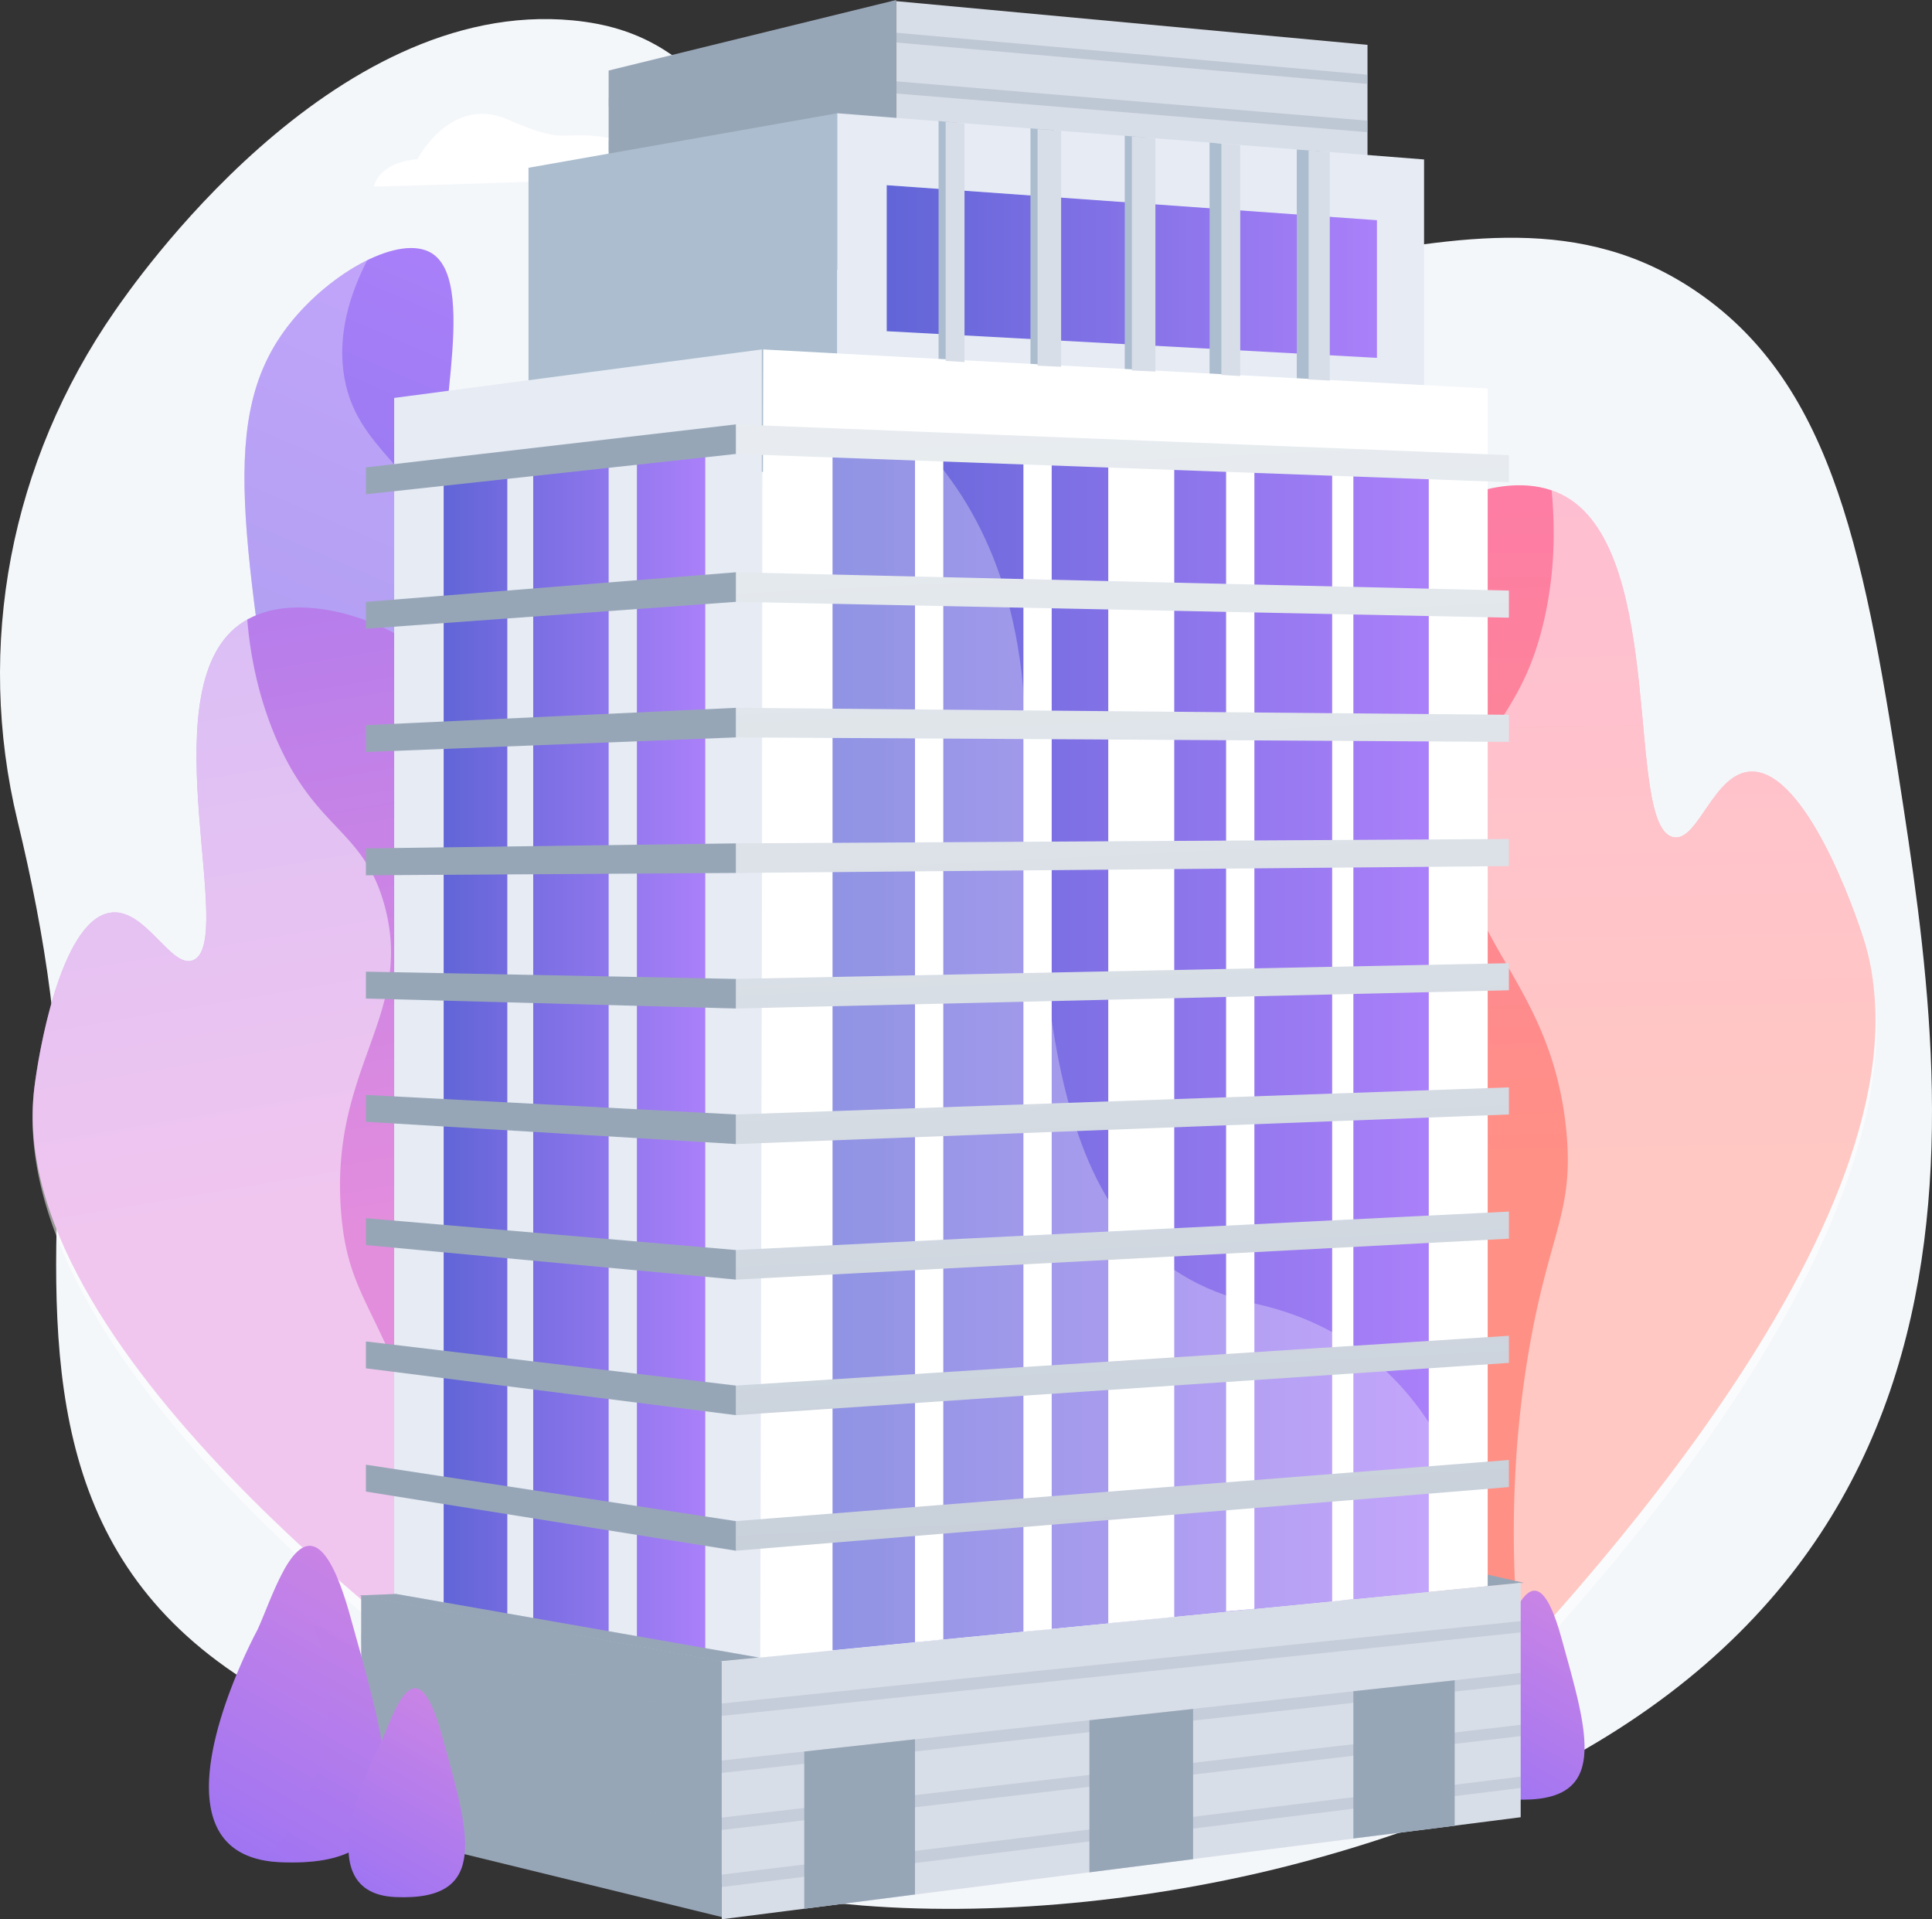 <svg xmlns="http://www.w3.org/2000/svg" xmlns:xlink="http://www.w3.org/1999/xlink" viewBox="0 0 2791.02 2772.4"><rect x="0" y="0" width="2791.02" height="2772.4" fill="#333333" stroke="none"/><defs><style>.cls-1{isolation:isolate;}.cls-2{fill:#f4f7fa;}.cls-3{fill:url(#linear-gradient);}.cls-4,.cls-7,.cls-9{fill:#fff;}.cls-4,.cls-7{mix-blend-mode:soft-light;}.cls-4{opacity:0.5;}.cls-5{fill:url(#linear-gradient-2);}.cls-6{fill:url(#linear-gradient-3);}.cls-17,.cls-28,.cls-30,.cls-7{opacity:0.3;}.cls-8{fill:url(#linear-gradient-4);}.cls-10,.cls-28{fill:#97a6b7;}.cls-11{fill:#abbdce;}.cls-12{fill:#e6ebf4;}.cls-13{fill:url(#linear-gradient-5);}.cls-14{fill:#d8dee8;}.cls-15{fill:url(#linear-gradient-6);}.cls-16{fill:url(#linear-gradient-7);}.cls-17,.cls-27,.cls-28,.cls-30{mix-blend-mode:multiply;}.cls-18{fill:url(#linear-gradient-8);}.cls-19{fill:url(#linear-gradient-9);}.cls-20{fill:url(#linear-gradient-10);}.cls-21{fill:url(#linear-gradient-11);}.cls-22{fill:url(#linear-gradient-12);}.cls-23{fill:url(#linear-gradient-13);}.cls-24{fill:url(#linear-gradient-14);}.cls-25{fill:url(#linear-gradient-15);}.cls-26{fill:url(#linear-gradient-16);}.cls-27{opacity:0.4;}.cls-29{fill:url(#linear-gradient-17);}.cls-30{fill:url(#linear-gradient-18);}.cls-31{fill:url(#linear-gradient-19);}</style><linearGradient id="linear-gradient" x1="4666.38" y1="-2112.82" x2="3757.57" y2="-3715.85" gradientTransform="matrix(-0.72, 0.46, 0.5, 0.78, 6738.76, 1183.94)" gradientUnits="userSpaceOnUse"><stop offset="0" stop-color="#ff9085"/><stop offset="1" stop-color="#fb6fbb"/></linearGradient><linearGradient id="linear-gradient-2" x1="2385.16" y1="2185.43" x2="2113.99" y2="2655.06" gradientUnits="userSpaceOnUse"><stop offset="0" stop-color="#e38ddd"/><stop offset="1" stop-color="#9571f6"/></linearGradient><linearGradient id="linear-gradient-3" x1="4176.9" y1="-3546.68" x2="4131.76" y2="-1526.49" gradientTransform="matrix(0.79, 0.32, -0.35, 0.86, -3736.39, 2115.08)" gradientUnits="userSpaceOnUse"><stop offset="0" stop-color="#aa80f9"/><stop offset="1" stop-color="#6165d7"/></linearGradient><linearGradient id="linear-gradient-4" x1="4390.81" y1="-2017.37" x2="3537.9" y2="-3521.81" gradientTransform="matrix(0.79, 0.32, -0.35, 0.86, -3736.39, 2115.08)" xlink:href="#linear-gradient-2"/><linearGradient id="linear-gradient-5" x1="640.93" y1="1506.65" x2="1018.84" y2="1506.65" gradientUnits="userSpaceOnUse"><stop offset="0" stop-color="#6165d7"/><stop offset="1" stop-color="#aa80f9"/></linearGradient><linearGradient id="linear-gradient-6" x1="1281" y1="392.24" x2="1989.15" y2="392.24" xlink:href="#linear-gradient-5"/><linearGradient id="linear-gradient-7" x1="1202.69" y1="1505.1" x2="2064.05" y2="1505.1" xlink:href="#linear-gradient-5"/><linearGradient id="linear-gradient-8" x1="1597.81" y1="386.5" x2="1756.84" y2="3579.29" gradientUnits="userSpaceOnUse"><stop offset="0" stop-color="#ebeff2"/><stop offset="0.47" stop-color="#d2d9e1"/><stop offset="0.99" stop-color="#b7c0ce"/></linearGradient><linearGradient id="linear-gradient-9" x1="1591.36" y1="444.64" x2="1728.87" y2="3205.45" xlink:href="#linear-gradient-8"/><linearGradient id="linear-gradient-10" x1="1587.93" y1="563.33" x2="1703.92" y2="2892.15" xlink:href="#linear-gradient-8"/><linearGradient id="linear-gradient-11" x1="1587.51" y1="742.55" x2="1681.99" y2="2639.38" xlink:href="#linear-gradient-8"/><linearGradient id="linear-gradient-12" x1="1590.11" y1="982.32" x2="1663.07" y2="2447.16" xlink:href="#linear-gradient-8"/><linearGradient id="linear-gradient-13" x1="1593.52" y1="1238.41" x2="1649.56" y2="2363.47" xlink:href="#linear-gradient-8"/><linearGradient id="linear-gradient-14" x1="1577.42" y1="1102.78" x2="1654.87" y2="2657.76" xlink:href="#linear-gradient-8"/><linearGradient id="linear-gradient-15" x1="1558.25" y1="905.54" x2="1657.22" y2="2892.51" xlink:href="#linear-gradient-8"/><linearGradient id="linear-gradient-16" x1="1608.28" y1="392.11" x2="1790.79" y2="4056.17" xlink:href="#linear-gradient-8"/><linearGradient id="linear-gradient-17" x1="702.53" y1="2062.96" x2="291.85" y2="2774.2" xlink:href="#linear-gradient-2"/><linearGradient id="linear-gradient-18" x1="701.12" y1="2065.39" x2="294.68" y2="2769.31" xlink:href="#linear-gradient-2"/><linearGradient id="linear-gradient-19" x1="767.98" y1="2326.38" x2="496.81" y2="2796.02" xlink:href="#linear-gradient-2"/></defs><g class="cls-1"><g id="Capa_2" data-name="Capa 2"><g id="Illustration"><path class="cls-2" d="M2750,1167.44c-55-360.13-99.19-609-297.87-745.39C2117,192,1742.71,565.45,1268,314.86,1034.26,191.49,1025.5,48.44,827.54,29.45c-350.22-33.59-637,384.36-661.89,420.21C14.63,667.44-35.82,933,25.41,1186.16,65.17,1350.6,92,1520.78,84.67,1689.75c-12.84,294.08-5.45,568.57,279.94,743.95,254.82,156.6,575.52,294.71,881.47,318.89,207.92,16.44,441.09-10.16,641.49-64.29C2908.84,2412.42,2825.63,1662.61,2750,1167.44Z"/><path class="cls-3" d="M2111.22,2478.05c-256.88-352.9-146.62-787.12-180.68-1011.64-76.63-505.16,19.65-630.25,69.87-677.92,66.91-63.52,185.11-115.92,262.66-70.28,145.09,85.39,83.73,476.16,154.15,491.12,36.44,7.74,58.36-95.74,114.41-94.82,76.64,1.24,146.65,196.57,161.69,245.69C2809.62,1739.83,2262.66,2322.16,2111.22,2478.05Z"/><path class="cls-4" d="M2207.54,1957.36c29.58-177.58,67.18-204.64,55.07-325.29-22.31-222.49-164.87-277.32-150.4-451.72C2122.52,1056,2198.08,1046.61,2232,889.7c13.8-63.87,14.93-125.44,9.47-181.36a118.87,118.87,0,0,1,21.58,9.87c145.09,85.39,83.73,476.16,154.15,491.12,36.44,7.74,58.36-95.74,114.41-94.82,76.64,1.24,146.65,196.57,161.69,245.69,116.3,379.63-378.66,928.2-530.1,1084.09-3-6.9,33.89-65.48,30.91-72.35C2178.18,2194.23,2191.23,2055.28,2207.54,1957.36Z"/><path class="cls-5" d="M2166.68,2378.18s-116.91,215.14,21.64,221.22,106.08-93.49,67.12-234.21S2183.86,2342,2166.68,2378.18Z"/><path class="cls-6" d="M527.57,1871.72c88.61,6.55,213.89-451.18,262.47-780.21C830,821.28,828.75,565.92,778.69,556.8c-38.32-7-91.18,132.88-123,122.78C613,666,697.1,411.54,623.73,365.81c-45.21-28.17-144.86,26.24-204.44,100.87-107.49,134.64-65.33,311-4.72,735.19C492.25,1745.41,482,1868.36,527.57,1871.72Z"/><path class="cls-7" d="M600.34,1569.62c42.79-123.39,93.81-183.87,83-293.21-9.39-95.5-53.74-104.4-65.81-215.74-13.68-126.1,39.87-145.39,24.88-246.43C621.65,674,510.46,657.49,495.87,534.55c-4.62-38.85.09-91.22,34.56-158.59-39.07,19.19-80.43,52.25-111.14,90.72-107.49,134.64-65.33,311-4.72,735.19,77.68,543.54,67.39,666.49,113,669.85,6.93.52,14.09-1.81,21.41-6.7C551.72,1739.32,575.44,1641.46,600.34,1569.62Z"/><path class="cls-8" d="M774.55,2507.14c178-369,3.26-751.39-3-964.41-14-479.29-123.93-578.63-178.3-614.21-72.45-47.43-190.38-76-254.32-20.81-119.64,103.2,2.61,453.71-59.9,479.34-32.35,13.27-70-78.6-121.55-68.35-70.56,14-102.41,206.12-108.06,254C5.78,1942.75,608.55,2388.62,774.55,2507.14Z"/><path class="cls-4" d="M598.22,2042.54c-57.13-159-96.38-177.67-105.46-291.11-16.74-209.17,105.69-283.74,63.06-442.34C525.42,1196,454.08,1200,396.41,1060.84c-23.47-56.66-34.85-113.31-39.19-165.86A110.75,110.75,0,0,0,339,907.71c-119.64,103.2,2.61,453.71-59.9,479.34-32.35,13.27-70-78.6-121.55-68.35-70.56,14-102.41,206.12-108.06,254-43.66,370,505.43,793.48,671.43,912,1.65-6.88-42.28-54.77-40.68-61.61C665.09,2256.32,629.71,2130.22,598.22,2042.54Z"/><path class="cls-9" d="M603,230s48.21-93.39,130.85-57.18,75,17.21,132.38,24.42,128.41,47,82.19,55-408.16,17.2-408.16,17.2S545.61,234.9,603,230Z"/><polygon class="cls-10" points="2201.09 2286.39 2135.55 2271.49 2135.55 2292.65 2201.09 2286.39"/><polygon class="cls-10" points="1294.61 379.73 879.25 428.14 879.25 101.87 1294.61 0 1294.61 379.73"/><polygon class="cls-11" points="1209.5 681.65 763.5 681.65 763.5 242.36 1209.5 163.6 1209.5 681.65"/><polygon class="cls-12" points="1100.55 2399.83 569.43 2302.5 569.43 574.83 1100.55 504.76 1100.55 2399.83"/><polygon class="cls-13" points="1018.84 2384.59 640.93 2315.75 640.93 671.41 1018.84 628.71 1018.84 2384.59"/><polygon class="cls-12" points="770.31 2338.8 732.86 2331.97 732.86 627.52 770.31 623.11 770.31 2338.8"/><polygon class="cls-12" points="920.11 2367.32 879.25 2359.61 879.25 609.52 920.11 604.9 920.11 2367.32"/><polygon class="cls-14" points="1975.53 416.55 1294.61 373.77 1294.61 1.65 1975.53 64.81 1975.53 416.55"/><polygon class="cls-12" points="2057.24 737.98 1209.5 707.9 1209.5 163.6 2057.24 230.34 2057.24 737.98"/><polygon class="cls-15" points="1989.15 516.93 1280.99 478.41 1280.99 267.55 1989.15 318.09 1989.15 516.93"/><polygon class="cls-11" points="1383.13 522.36 1355.9 520.75 1355.9 174.81 1383.13 177.31 1383.13 522.36"/><polygon class="cls-11" points="1522.72 529.2 1488.67 527.6 1488.67 185.41 1522.72 187.9 1522.72 529.2"/><polygon class="cls-11" points="1655.5 536.11 1624.86 534.52 1624.86 196.07 1655.5 198.54 1655.5 536.11"/><polygon class="cls-11" points="1771.26 542.41 1747.42 540.83 1747.42 205.88 1771.26 208.32 1771.26 542.41"/><polygon class="cls-11" points="1907.44 548.95 1873.39 547.37 1873.39 215.99 1907.44 218.42 1907.44 548.95"/><polygon class="cls-9" points="2149.17 2291.42 1098.3 2394.34 1102.6 504.76 2149.17 561.3 2149.17 2291.42"/><polygon class="cls-16" points="2064.05 2299.86 1202.69 2383.86 1202.69 626.34 2064.05 662.42 2064.05 2299.86"/><path class="cls-7" d="M1105,508.08s334.2,65.65,372.73,482.55c38.3,414.3,6.4,819.45,336.27,892.66,312.6,69.37,330.9,408.13,330.9,408.13l-985.75,96.75Z"/><polygon class="cls-14" points="2196.83 2625.03 1042.67 2772.4 1042.67 2399.83 2196.83 2286.39 2196.83 2625.03"/><polygon class="cls-10" points="1042.67 2769.2 521.77 2641.9 521.77 2304.7 1042.67 2399.79 1042.67 2769.2"/><g class="cls-17"><polygon class="cls-10" points="2196.83 2358.03 1042.67 2478.64 1042.67 2460.73 2196.83 2341.75 2196.83 2358.03"/><polygon class="cls-10" points="2196.83 2432.92 1042.67 2561.04 1042.67 2543.12 2196.83 2416.64 2196.83 2432.92"/><polygon class="cls-10" points="2196.83 2507.81 1042.67 2643.43 1042.67 2625.52 2196.83 2491.53 2196.83 2507.81"/><polygon class="cls-10" points="2196.83 2582.7 1042.67 2725.82 1042.67 2707.91 2196.83 2566.42 2196.83 2582.7"/></g><g class="cls-17"><polygon class="cls-10" points="1042.67 2477.93 521.77 2376.03 521.77 2359.82 1042.67 2460.17 1042.67 2477.93"/><polygon class="cls-10" points="1042.67 2559.63 521.77 2450.6 521.77 2434.39 1042.67 2541.87 1042.67 2559.63"/><polygon class="cls-10" points="1042.67 2641.33 521.77 2525.18 521.77 2508.96 1042.67 2623.57 1042.67 2641.33"/><polygon class="cls-10" points="1042.67 2723.02 521.77 2599.75 521.77 2583.53 1042.67 2705.26 1042.67 2723.02"/></g><polygon class="cls-10" points="1321.85 2736.63 1161.83 2757.24 1161.83 2530.11 1321.85 2512.41 1321.85 2736.63"/><polygon class="cls-10" points="1723.59 2685.61 1573.79 2704.63 1573.79 2484.96 1723.59 2468.63 1723.59 2685.61"/><polygon class="cls-10" points="2101.5 2637.39 1955.11 2655.72 1955.11 2442.97 2101.5 2427.25 2101.5 2637.39"/><polygon class="cls-9" points="1696.36 2335.74 1601.03 2344.89 1601.03 608.69 1696.36 612.89 1696.36 2335.74"/><polygon class="cls-9" points="1362.7 2368.29 1321.85 2372.28 1321.85 596.07 1362.7 598.04 1362.7 2368.29"/><polygon class="cls-9" points="1519.32 2353.23 1478.46 2356.97 1478.46 603.22 1519.32 604.9 1519.32 2353.23"/><polygon class="cls-9" points="1812.11 2324.02 1771.26 2327.6 1771.26 616.66 1812.11 618.33 1812.11 2324.02"/><polygon class="cls-9" points="1955.11 2310 1924.46 2313.36 1924.46 623.23 1955.11 624.63 1955.11 2310"/><polygon class="cls-18" points="2179.81 892.27 1063.1 869.37 1063.1 826.65 2179.81 853.12 2179.81 892.27"/><polygon class="cls-19" points="2179.81 1071.67 1063.1 1065.18 1063.1 1022.46 2179.81 1032.53 2179.81 1071.67"/><polygon class="cls-20" points="2179.81 1251.08 1063.1 1260.99 1063.1 1218.27 2179.81 1211.93 2179.81 1251.08"/><polygon class="cls-21" points="2179.81 1430.48 1063.1 1456.8 1063.1 1414.08 2179.81 1391.34 2179.81 1430.48"/><polygon class="cls-22" points="2179.81 1609.89 1063.1 1652.61 1063.1 1609.89 2179.81 1570.75 2179.81 1609.89"/><polygon class="cls-23" points="2179.81 1789.3 1063.1 1848.42 1063.1 1805.7 2179.81 1750.15 2179.81 1789.3"/><polygon class="cls-24" points="2179.81 1968.7 1063.1 2044.23 1063.1 2001.51 2179.81 1929.56 2179.81 1968.7"/><polygon class="cls-25" points="2179.81 2148.11 1063.1 2240.04 1063.1 2197.32 2179.81 2108.96 2179.81 2148.11"/><polygon class="cls-26" points="2179.81 696.55 1063.1 655.76 1063.1 613.04 2179.81 657.41 2179.81 696.55"/><polygon class="cls-10" points="1063.1 869.37 528.58 908.25 528.58 869.41 1063.1 826.65 1063.1 869.37"/><polygon class="cls-10" points="1063.1 1065.18 528.58 1086.31 528.58 1047.46 1063.1 1022.46 1063.1 1065.18"/><polygon class="cls-10" points="1063.1 1260.99 528.58 1264.37 528.58 1225.52 1063.1 1218.27 1063.1 1260.99"/><polygon class="cls-10" points="1063.1 1456.8 528.58 1442.42 528.58 1403.57 1063.1 1414.08 1063.1 1456.8"/><polygon class="cls-10" points="1063.1 1652.61 528.58 1620.47 528.58 1581.63 1063.1 1609.89 1063.1 1652.61"/><polygon class="cls-10" points="1063.1 1848.42 528.58 1798.53 528.58 1759.68 1063.1 1805.7 1063.1 1848.42"/><polygon class="cls-10" points="1063.1 2044.23 528.58 1976.59 528.58 1937.74 1063.1 2001.51 1063.1 2044.23"/><polygon class="cls-10" points="1063.1 2240.04 528.58 2154.64 528.58 2115.79 1063.1 2197.32 1063.1 2240.04"/><polygon class="cls-10" points="1063.1 655.76 528.58 714.01 528.58 675.16 1063.1 613.04 1063.1 655.76"/><g class="cls-27"><polygon class="cls-10" points="1975.53 121.22 1294.61 61.33 1294.61 47.28 1975.53 107.95 1975.53 121.22"/><polygon class="cls-10" points="1975.53 190.91 1294.61 135.05 1294.61 117.5 1975.53 174.32 1975.53 190.91"/></g><g class="cls-27"><polygon class="cls-10" points="1294.61 61.75 879.25 154.2 879.25 141.89 1294.61 47.44 1294.61 61.75"/><polygon class="cls-10" points="1294.61 136.89 879.25 218.84 879.25 203.45 1294.61 119 1294.61 136.89"/></g><polygon class="cls-14" points="1393.35 523 1366.11 521.39 1366.11 175.81 1393.35 178.31 1393.35 523"/><polygon class="cls-14" points="1532.93 529.84 1498.89 528.24 1498.89 186.41 1532.93 188.89 1532.93 529.84"/><polygon class="cls-14" points="1669.12 536.75 1635.07 535.16 1635.07 197.06 1669.12 199.52 1669.12 536.75"/><polygon class="cls-14" points="1791.68 543.21 1764.45 541.62 1764.45 207.1 1791.68 209.54 1791.68 543.21"/><polygon class="cls-14" points="1921.06 549.74 1890.42 548.16 1890.42 217.21 1921.06 219.63 1921.06 549.74"/><polygon class="cls-10" points="518.93 2304.7 571.99 2302.5 1096.18 2394.34 1040.13 2399.83 518.93 2304.7"/><polygon class="cls-28" points="518.93 2304.7 571.99 2302.5 1096.18 2394.34 1040.13 2399.83 518.93 2304.7"/><path class="cls-29" d="M404.44,2689.93a159.09,159.09,0,0,1-30.46-4.12c-160.91-39.06-2.34-330.93-2.34-330.93,9.73-20.49,22.72-58.17,38.24-86.21,0,0,0-.06,0-.09,26.06-47,59.21-66.77,96.18,66.63C565.09,2548.33,614.27,2699.12,404.44,2689.93Z"/><path class="cls-30" d="M404.44,2689.93a159.09,159.09,0,0,1-30.46-4.12C425.44,2665.23,475.8,2540.22,475.8,2454c0-94.63-65.92-185.28-65.92-185.28s0-.06,0-.09c26.06-47,59.21-66.77,96.18,66.63C565.09,2548.33,614.27,2699.12,404.44,2689.93Z"/><path class="cls-31" d="M549.49,2519.14s-116.9,215.13,21.65,221.22,106.08-93.5,67.11-234.21S566.68,2482.9,549.49,2519.14Z"/></g></g></g></svg>